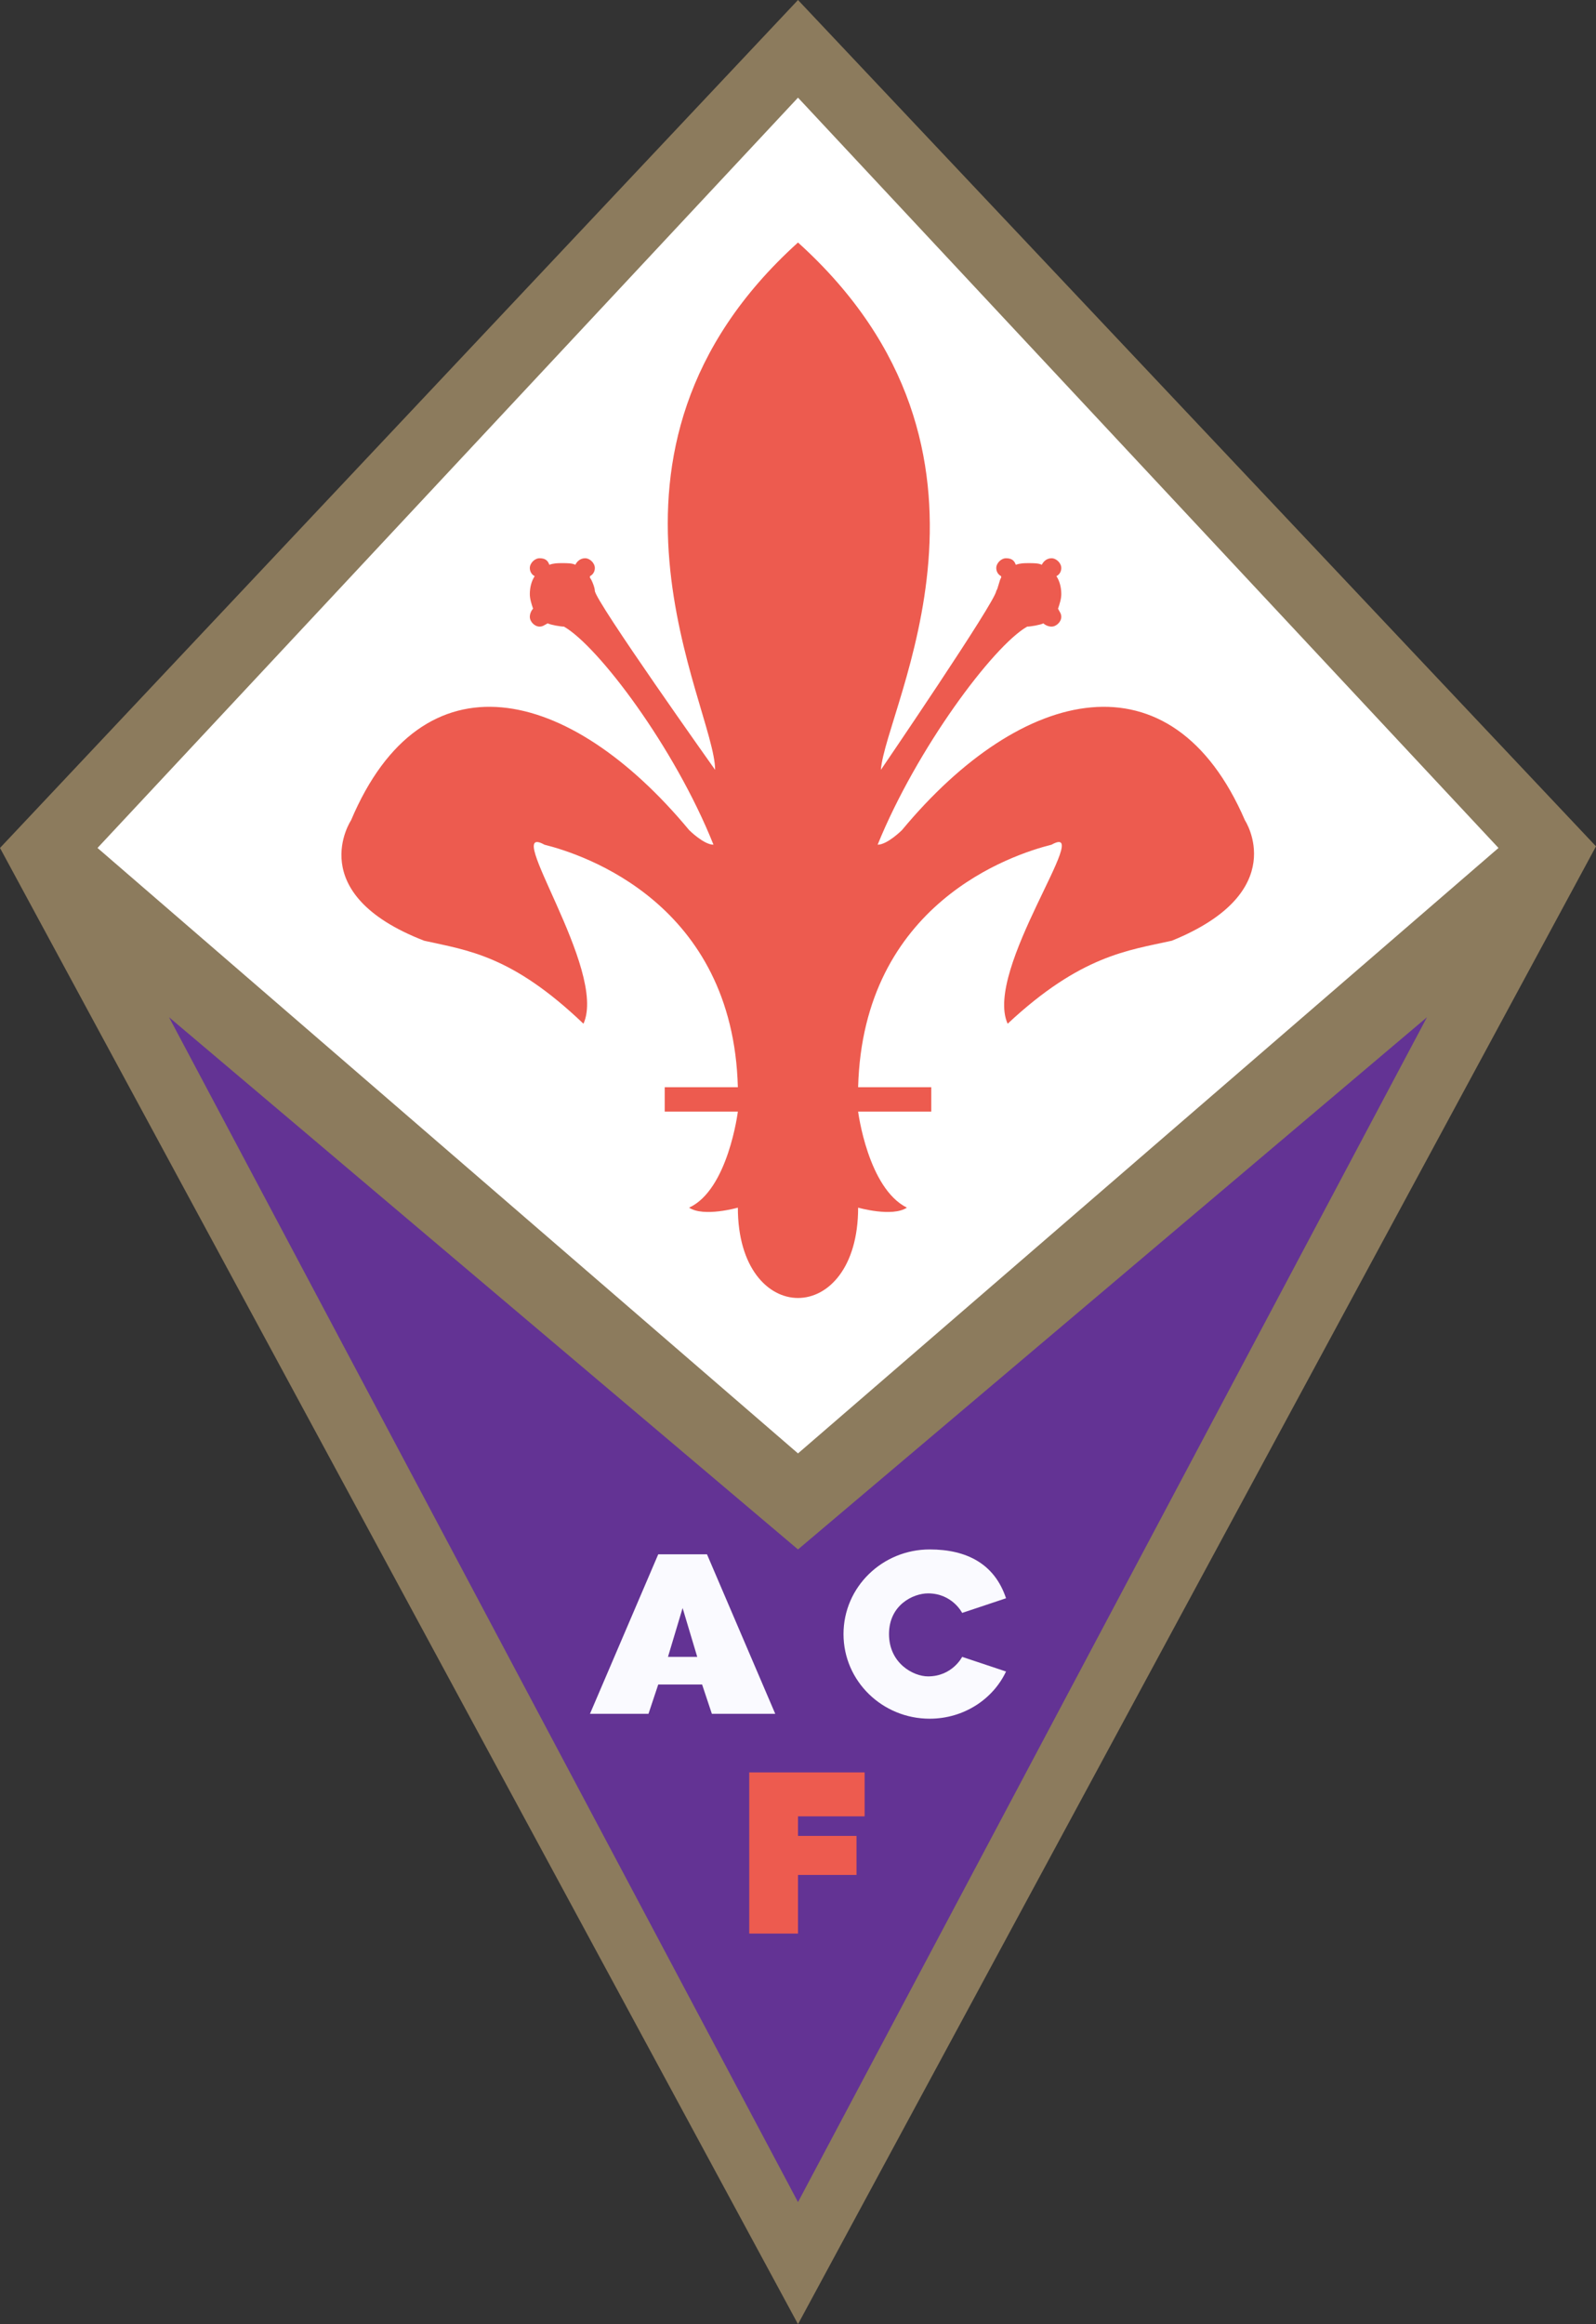 <?xml version="1.0" encoding="UTF-8" standalone="no"?>
<svg xmlns:dc="http://purl.org/dc/elements/1.1/" xmlns:cc="http://creativecommons.org/ns#" xmlns:rdf="http://www.w3.org/1999/02/22-rdf-syntax-ns#" xmlns:svg="http://www.w3.org/2000/svg" xmlns="http://www.w3.org/2000/svg" xmlns:sodipodi="http://sodipodi.sourceforge.net/DTD/sodipodi-0.dtd" xmlns:inkscape="http://www.inkscape.org/namespaces/inkscape" height="700" width="481" xml:space="preserve" viewBox="0 0 481 700" y="0px" x="0px" id="Layer_1" version="1.1">
  <rect x="0" y="0" width="481" height="700" fill="#333333" stroke="none"/>
  <defs id="defs23"></defs>
  <style id="style3" type="text/css">
	.st0{fill:#B59C7A;}
	.st1{fill:#FFFFFF;}
	.st2{fill:#CE0000;}
	.st3{fill:#420A92;}
	.st4{fill:#FAFAFF;}
	.st5{fill:#D40205;}
</style>
  <g transform="translate(0,100)" id="layer1">
    <path d="M 240.5,-100 481,154.902 240.5,600 9.1404195e-7,155.392 Z" class="st0" id="path3172" style="fill:#af976d;stroke-width:1;fill-opacity:0.722"></path>
    <path style="fill:#ffffff;stroke-width:1" id="path3683" class="st1" d="M 240.5,-70.588 29.389,155.392 240.5,337.745 451.611,155.392 Z"></path>
    <path style="fill:#633394;stroke-width:1;fill-opacity:1" id="path3685" class="st3" d="M 50.941,206.373 240.5,366.667 430.059,206.373 240.5,563.235 Z"></path>
    <path style="fill:#ed5b4f;stroke-width:1;fill-opacity:1" id="path2416" class="st2" d="m 240.5,-26.961 c -70.044,63.235 -24.981,139.706 -24.981,158.824 0,0 -36.246,-50.98 -36.246,-53.922 0,-0.98 -0.98,-3.431 -1.469,-3.922 0,0 0,0 0,-0.49 0,0 0,0 0,0 0,0 0,0 0,0 0.98,-0.49 1.469,-1.471 1.469,-2.451 0,-1.471 -1.469,-2.941 -2.939,-2.941 -1.469,0 -2.449,0.98 -2.939,1.961 -0.98,-0.49 -2.449,-0.49 -3.919,-0.49 -1.469,0 -2.449,0 -3.919,0.49 -0.49,-1.471 -1.469,-1.961 -2.939,-1.961 -1.469,0 -2.939,1.471 -2.939,2.941 0,0.98 0.49,1.961 1.469,2.451 -0.98,1.471 -1.469,3.431 -1.469,5.392 0,1.471 0.49,2.941 0.98,4.412 -0.49,0.49 -0.98,1.471 -0.98,2.451 0,1.471 1.469,2.941 2.939,2.941 0.98,0 1.469,-0.49 2.449,-0.98 0.98,0.49 3.919,0.98 4.898,0.98 10.286,5.882 33.308,36.275 45.063,65.686 -2.939,0 -7.347,-4.412 -7.347,-4.412 -36.246,-43.627 -80.33,-53.922 -101.882,-2.941 0,0 -14.694,22.059 22.042,36.275 13.225,2.941 26.45,4.412 48.002,25 7.347,-16.176 -24.981,-61.275 -11.756,-53.922 11.756,2.941 56.819,17.647 58.288,73.039 0,0 -11.756,0 -22.042,0 0,3.431 0,7.353 0,7.353 h 22.042 c 0,0 -2.939,23.529 -14.695,28.922 4.408,2.941 14.695,0 14.695,0 0,36.275 36.246,36.275 36.246,0 0,0 10.286,2.941 14.695,0 -11.756,-5.882 -14.695,-28.922 -14.695,-28.922 h 22.042 c 0,0 0,-3.431 0,-7.353 -10.286,0 -22.042,0 -22.042,0 1.469,-55.392 46.533,-70.098 58.288,-73.039 13.225,-7.353 -20.572,37.745 -13.225,53.922 22.042,-20.588 36.246,-22.059 49.471,-25 36.246,-14.706 22.042,-36.275 22.042,-36.275 C 353.158,96.078 308.095,106.373 271.848,150 c 0,0 -4.408,4.412 -7.347,4.412 11.756,-28.922 34.777,-59.804 45.063,-65.686 0.98,0 3.919,-0.49 4.898,-0.98 0.49,0.49 1.469,0.98 2.449,0.98 1.469,0 2.939,-1.471 2.939,-2.941 0,-0.98 -0.49,-1.471 -0.98,-2.451 0.49,-1.471 0.98,-2.941 0.98,-4.412 0,-1.961 -0.49,-3.922 -1.469,-5.392 0.98,-0.49 1.469,-1.471 1.469,-2.451 0,-1.471 -1.469,-2.941 -2.939,-2.941 -1.469,0 -2.449,0.98 -2.939,1.961 -0.98,-0.49 -2.449,-0.49 -3.919,-0.49 -1.469,0 -2.449,0 -3.919,0.49 -0.49,-1.471 -1.469,-1.961 -2.939,-1.961 -1.469,0 -2.939,1.471 -2.939,2.941 0,0.98 0.49,1.961 1.469,2.451 0,0 0,0 0,0 0,0 0,0 0,0 0,0 0,0 0,0.49 -0.49,0.49 -0.98,3.431 -1.469,3.922 0,2.941 -34.777,53.922 -34.777,53.922 C 266.95,112.745 310.544,36.275 240.5,-26.961 Z"></path>
    <g id="g58">
      <path style="fill:#fafaff;stroke-width:1" id="rect3281" class="st4" d="m 198.376,368.137 -20.572,48.039 h 17.633 l 2.939,-8.824 h 13.225 l 2.939,8.824 h 19.103 l -20.572,-48.039 z m 7.347,16.176 4.408,14.706 h -8.817 z"></path>
      <path style="fill:#fafaff;stroke-width:1" id="path3295" class="st4" d="m 280.175,366.667 c -14.205,0 -25.96,11.275 -25.96,25.49 0,14.216 11.756,25.49 25.96,25.49 10.286,0 19.103,-5.882 23.021,-14.216 l -13.225,-4.412 c 0,0 -2.939,5.882 -10.286,5.882 -4.408,0 -11.756,-3.922 -11.756,-12.745 0,-8.824 7.347,-12.255 11.756,-12.255 7.347,0 10.286,5.882 10.286,5.882 l 13.225,-4.412 c -3.429,-10.294 -11.756,-14.706 -23.021,-14.706 z"></path>
      <path d="m 225.805,433.824 h 34.777 v 13.235 H 240.5 v 5.882 h 17.633 v 11.765 H 240.5 v 17.647 h -14.694 z" class="st5" id="path3689" style="fill:#ed5b4f;stroke-width:1;fill-opacity:1"></path>
    </g>
  </g>
</svg>
